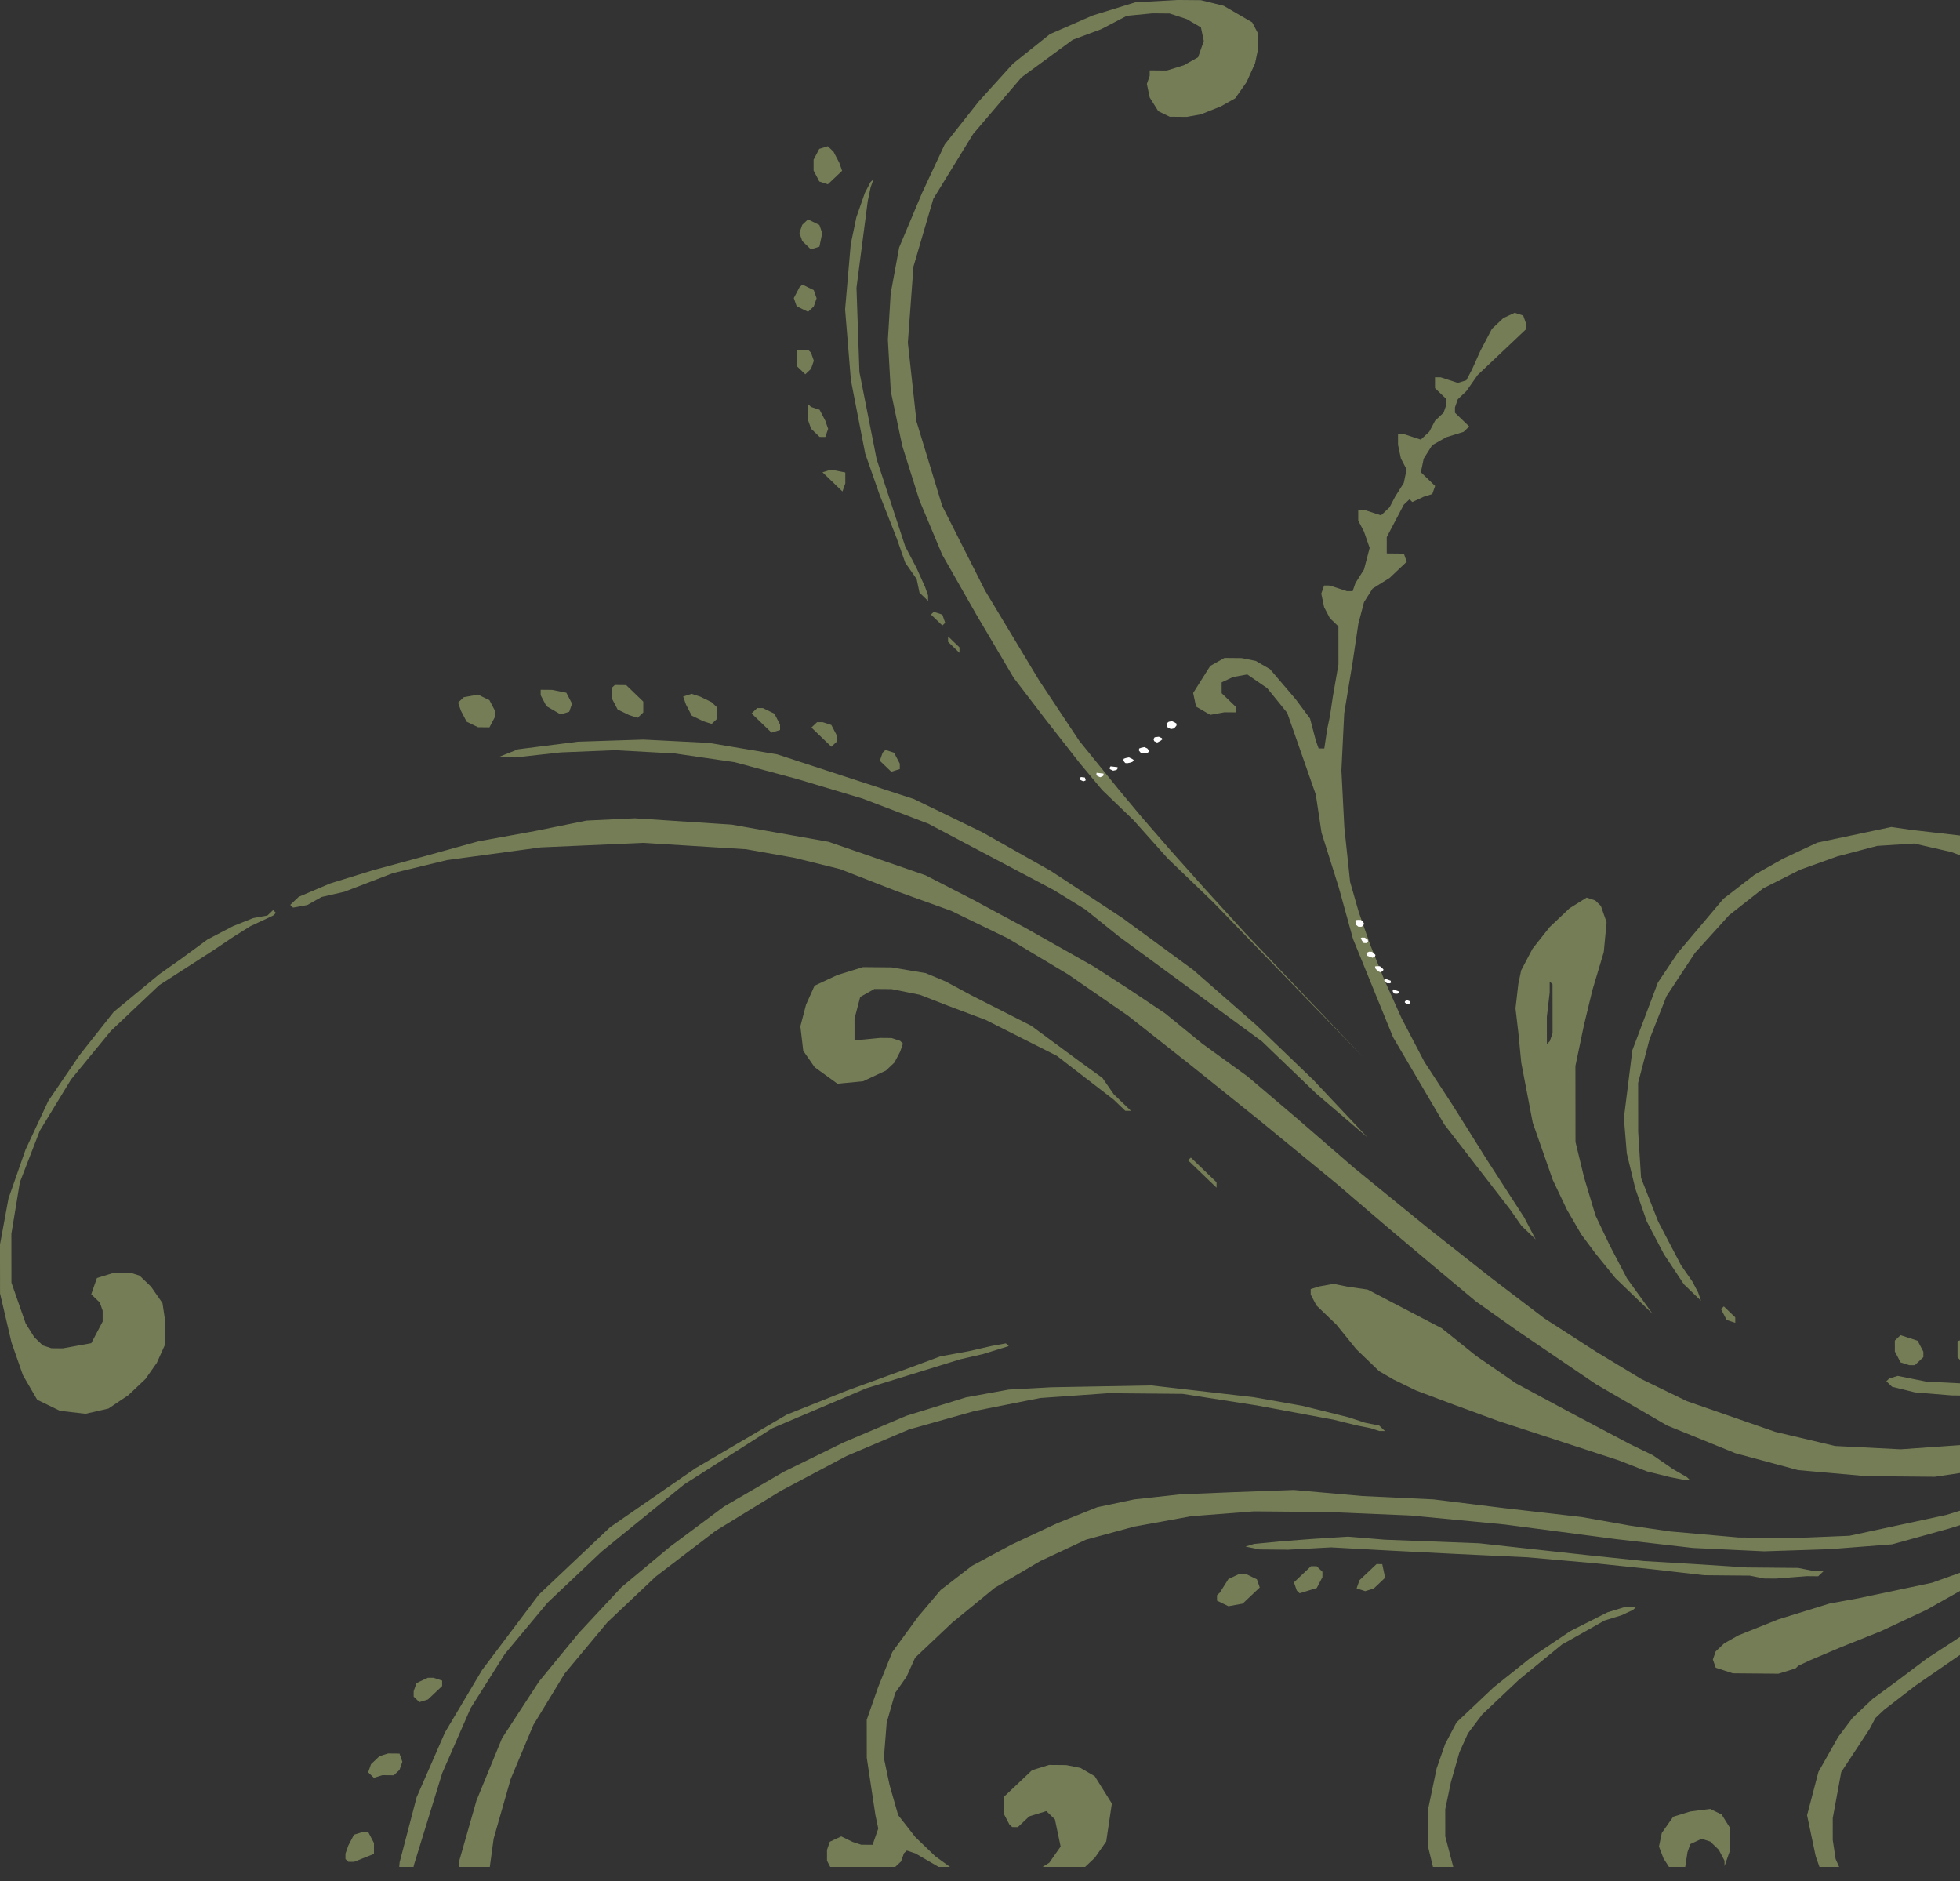 <?xml version="1.0" encoding="UTF-8" standalone="no"?>
<!-- Created with Inkscape (http://www.inkscape.org/) -->

<svg
   xmlns:dc="http://purl.org/dc/elements/1.1/"
   xmlns:cc="http://creativecommons.org/ns#"
   xmlns:rdf="http://www.w3.org/1999/02/22-rdf-syntax-ns#"
   xmlns:svg="http://www.w3.org/2000/svg"
   xmlns="http://www.w3.org/2000/svg"
   xmlns:sodipodi="http://sodipodi.sourceforge.net/DTD/sodipodi-0.dtd"
   xmlns:inkscape="http://www.inkscape.org/namespaces/inkscape"
   width="107.329mm"
   height="102.998mm"
   viewBox="0 0 380.298 364.953"
   id="svg4610"
   version="1.1"
   inkscape:version="0.91 r13725"
   sodipodi:docname="cornerback.svg">
  <rect x="0" y="0" width="380.298" height="364.953" fill="#333333" stroke="none"/>
  <defs
     id="defs4612" />
  <sodipodi:namedview
     id="base"
     pagecolor="#ffffff"
     bordercolor="#666666"
     borderopacity="1.0"
     inkscape:pageopacity="0.0"
     inkscape:pageshadow="2"
     inkscape:zoom="1.4"
     inkscape:cx="68.919606"
     inkscape:cy="109.91672"
     inkscape:document-units="px"
     inkscape:current-layer="layer1"
     showgrid="false"
     fit-margin-top="0"
     fit-margin-left="0"
     fit-margin-right="0"
     fit-margin-bottom="0"
     inkscape:window-width="1920"
     inkscape:window-height="1051"
     inkscape:window-x="0"
     inkscape:window-y="0"
     inkscape:window-maximized="1" />
  <g
     inkscape:label="Layer 1"
     inkscape:groupmode="layer"
     id="layer1"
     transform="translate(-194.85,-302.371)">
    <path
       inkscape:connector-curvature="0"
       d="m 547.878,664.567 -0.733,-2.096 -1.668,-7.922 2.202,-8.414 3.861,-6.817 2.76,-3.665 3.865,-3.655 4.971,-3.645 5.523,-4.167 6.488,-4.227 0,3.493 -0.408,0.263 -8.285,5.723 -6.075,4.689 -1.657,1.566 -1.103,2.098 -5.518,8.385 -1.648,8.946 0.005,4.217 0.557,3.696 0.688,1.533 -3.826,0 z m 27.27,-200.098 0,3.839 -1.697,-0.638 -7.189,-1.646 -7.186,0.462 -7.737,2.038 -7.184,2.571 -7.183,3.625 -6.628,5.211 -6.626,7.32 -5.518,8.384 -3.307,8.404 -2.201,8.414 0.01,9.488 0.563,8.967 3.327,8.464 4.433,8.475 2.215,3.182 1.107,2.119 0.555,1.587 0,0 -1.661,-1.597 -1.66,-1.596 -3.876,-5.834 -3.325,-6.355 -2.218,-6.346 -1.667,-6.868 -0.561,-6.858 1.643,-13.164 4.96,-13.134 3.863,-5.763 4.417,-5.231 4.416,-5.232 6.076,-4.689 5.525,-3.113 6.63,-3.102 7.185,-1.516 7.185,-1.516 3.87,0.562 4.977,0.572 4.465,0.514 z m 0,97.949 0,3.768 -0.476,-0.457 -0.002,-2.108 -8.6e-4,-1.054 0.479,-0.148 z m 0,8.331 0,2.364 -1.572,-0.014 -7.188,-0.593 -4.424,-1.094 -1.107,-1.065 0.553,-0.522 1.657,-0.512 5.53,1.105 6.551,0.331 z m 0,11.992 0,5.412 -4.87,0.73 -13.268,-0.12 -13.27,-1.175 -12.165,-3.273 -13.275,-5.392 -13.831,-8.032 -14.938,-10.151 -8.299,-5.874 -8.301,-6.928 -8.854,-7.461 -9.961,-8.525 -14.94,-12.259 -13.281,-10.663 -12.174,-9.599 -11.619,-8.012 -11.618,-6.958 -11.063,-5.372 -10.508,-3.785 -11.062,-4.317 -8.848,-2.189 -9.4,-1.667 -19.903,-1.235 -19.902,0.873 -18.24,2.47 -10.501,2.54 -9.393,3.605 -4.422,1.014 -2.762,1.556 -2.764,0.502 -0.553,-0.532 0.552,-0.522 1.105,-1.044 6.078,-2.581 8.29,-2.561 9.394,-2.551 11.053,-3.062 11.054,-2.008 9.948,-2.019 9.397,-0.442 18.798,1.225 18.8,3.334 18.804,6.496 9.403,4.829 9.957,5.362 13.277,7.5 6.639,4.278 7.193,4.809 7.194,5.864 8.852,6.406 9.408,7.992 11.068,9.589 7.194,5.864 7.193,5.864 12.174,9.599 10.513,8.002 9.959,6.417 8.851,5.351 8.85,4.297 17.145,5.955 11.612,2.741 12.716,0.643 11.511,-0.81 z m 0,12.723 0,2.812 -2.095,0.647 -11.053,3.062 -12.161,0.944 -12.714,0.412 -13.822,-0.652 -14.929,-1.717 -21.564,-2.831 -18.245,-1.747 -16.033,-0.673 -14.374,-0.13 -12.161,0.944 -11.054,2.008 -9.394,2.55 -8.84,4.137 -8.839,5.191 -8.285,6.778 -7.179,6.787 -1.654,3.675 -2.208,3.143 -1.651,5.783 -0.545,6.848 1.112,5.282 1.665,5.814 3.322,4.247 3.874,3.725 2.853,2.064 -2.201,0 -1.757,-1.02 -2.766,-1.607 -1.658,-0.542 -0.552,0.523 -0.551,1.577 -1.132,1.07 -12.614,0 -0.628,-1.2 -0.002,-2.109 0.551,-1.577 2.21,-1.034 2.213,1.074 1.659,0.542 2.211,0.02 0.551,-1.577 0.551,-1.576 -0.556,-2.641 -0.557,-3.695 -0.558,-3.694 -0.557,-3.696 -0.005,-4.217 -0.003,-3.163 2.203,-6.305 2.756,-6.828 4.967,-6.808 4.417,-5.231 6.076,-4.689 7.734,-4.147 8.841,-4.137 7.736,-3.092 7.185,-1.517 8.843,-0.974 10.503,-0.432 11.609,-0.422 13.27,1.175 13.822,0.652 13.823,1.707 14.928,1.717 9.4,1.667 7.742,1.125 13.269,1.174 11.057,0.101 10.503,-0.432 18.792,-4.046 2.651,-0.819 z m 0,12.04 0,3.532 -6.499,3.662 0,0 -8.84,4.137 -7.736,3.092 -6.078,2.58 -2.21,1.035 -0.553,0.522 -3.315,1.024 -4.423,-0.041 -4.423,-0.039 -3.318,-1.084 -0.555,-1.587 0.55,-1.577 1.657,-1.566 2.762,-1.557 7.736,-3.092 9.947,-3.072 5.528,-1.004 7.185,-1.516 7.185,-1.516 5.4,-1.932 z m -53.314,57.063 -3.149,0 -0.002,-0.003 -1.059,-1.633 -0.886,-2.316 0.55,-2.631 2.208,-3.143 3.315,-1.024 3.87,-0.492 2.212,1.074 1.662,2.651 0.005,4.217 -1.102,3.153 0,0 -10e-4,-1.054 0,0 -1.108,-2.118 -1.66,-1.596 -1.66,-0.542 -2.21,1.034 -0.551,1.577 -0.433,2.848 z m -45.008,0 -3.938,0 -0.93,-3.832 -0.009,-7.38 1.649,-7.891 1.652,-4.729 2.206,-4.197 3.314,-3.133 3.866,-3.655 7.18,-5.733 7.733,-5.201 7.183,-3.625 3.316,-1.024 2.211,0.02 0,0 -0.552,0.522 -2.21,1.035 -3.315,1.024 -8.287,4.669 -8.284,6.778 -7.179,6.787 -2.76,3.665 -1.654,3.674 -1.652,5.784 -1.099,5.261 0.007,5.271 1.111,4.228 0.442,1.683 z m -71.433,0 -8.248,0 1.291,-0.809 2.207,-3.143 -0.556,-2.641 -0.556,-2.64 -1.66,-1.596 -1.658,0.512 -1.658,0.512 -1.104,1.044 -1.105,1.045 -1.105,-0.01 -0.553,-0.531 -1.108,-2.119 -0.003,-3.163 2.761,-2.612 2.761,-2.61 3.316,-1.024 3.318,0.03 2.764,0.552 2.766,1.607 1.662,2.65 1.661,2.651 -0.549,3.685 -0.549,3.685 -2.207,3.143 -1.886,1.783 z m -115.509,0 -6,0 0.114,-1.321 3.304,-11.567 4.961,-12.079 7.174,-11.005 7.729,-9.418 8.282,-8.886 9.389,-7.822 10.495,-7.812 11.601,-6.747 11.603,-5.693 12.157,-5.161 11.605,-3.585 8.291,-1.506 8.292,-0.452 19.349,-0.352 19.904,2.289 9.4,1.667 8.848,2.189 3.318,1.084 2.765,0.553 1.106,1.064 0,0 -1.105,-0.01 -1.659,-0.542 -2.765,-0.553 -4.424,-1.094 -14.929,-2.772 -14.377,-2.239 -14.374,-0.13 -13.266,0.934 -12.713,2.52 -12.711,3.575 -12.156,5.161 -12.707,6.737 -12.706,7.792 -11.599,8.857 -9.387,8.876 -8.281,9.94 -6.07,9.96 -4.41,10.503 -3.303,11.567 -0.744,5.477 z m -14.794,0 -2.778,0 0.077,-0.899 3.302,-12.621 5.513,-12.601 7.172,-12.059 11.04,-14.66 13.805,-13.052 16.571,-11.447 17.679,-10.382 11.603,-4.638 12.71,-4.63 5.526,-2.058 5.527,-1.004 4.422,-1.014 2.763,-0.502 0.553,0.533 -1.657,0.512 -3.316,1.024 -4.421,1.014 -18.237,5.633 -18.234,7.742 -17.125,10.914 -16.017,13.033 -10.492,9.921 -8.282,9.94 -6.621,10.483 -5.514,12.601 -5.507,17.873 -0.064,0.346 z m 264.252,-55.934 -2.212,-0.021 -2.765,-0.552 -8.845,-0.081 -9.952,-1.145 -11.058,-1.154 -13.269,-1.175 -13.822,-0.652 -12.716,-0.643 -11.61,-0.632 -8.292,0.451 -5.528,-0.05 -2.765,-0.552 1.658,-0.512 4.975,-0.482 6.08,-0.472 7.187,-0.461 7.188,0.592 18.244,0.693 21.01,2.3 11.058,1.154 10.505,0.623 9.398,0.613 3.317,0.03 2.211,0.021 4.423,0.04 2.765,0.552 2.211,0.02 0,0 -1.104,1.045 -2.211,-0.02 -6.08,0.472 0,0 z m 25.934,-41.409 -1.659,-0.542 -1.108,-2.118 -0.003,-2.109 1.104,-1.044 1.659,0.542 1.659,0.542 1.108,2.119 0.002,1.054 -1.657,1.567 -1.105,-0.01 0,0 z m -56.367,18.465 -6.636,-2.169 -8.296,-2.71 -8.295,-2.711 -8.849,-3.243 -7.19,-2.701 -4.425,-2.149 -2.766,-1.606 -1.107,-1.064 -1.661,-1.597 -1.66,-1.596 -3.875,-4.779 -2.214,-2.128 -1.66,-1.597 -1.108,-2.119 -0.002,-1.054 1.658,-0.513 2.764,-0.501 2.764,0.552 3.871,0.563 7.192,3.755 7.19,3.755 6.641,5.332 7.746,5.342 9.957,5.361 12.17,6.436 4.425,2.149 3.873,2.67 2.766,1.607 0.553,0.532 -1.105,-0.01 -2.765,-0.552 -4.424,-1.094 -5.531,-2.159 0,0 z m 20.975,-27.221 -1.108,-2.119 0.552,-0.522 1.107,1.065 1.107,1.064 10e-4,1.054 -1.659,-0.542 0,0 z m -68.49,52.092 -1.658,0.512 -1.659,-0.542 0.551,-1.577 1.657,-1.566 1.657,-1.566 1.105,0.009 0.556,2.641 -2.209,2.089 0,0 z m 46.92,-60.195 -3.876,-4.78 -2.768,-3.715 -2.77,-4.77 -2.771,-5.823 -3.883,-11.105 -2.225,-11.618 -0.56,-5.803 -0.558,-4.749 0.547,-4.739 0.55,-2.631 2.206,-4.197 3.312,-4.187 3.865,-3.655 3.315,-2.078 1.659,0.542 1.107,1.064 1.109,3.173 -0.546,5.794 -2.202,7.359 -1.651,6.838 -1.649,7.892 0.018,14.76 1.667,6.868 2.22,7.399 2.771,5.824 3.325,6.356 4.984,6.897 -7.194,-6.917 0,0 z m -12.224,-51.77 -0.005,-4.217 -0.001,-1.054 -0.554,-0.532 0.002,1.054 5.1e-4,1.054 -0.547,4.739 0.005,4.217 0.001,1.054 0,0 0.552,-0.522 0.551,-1.577 -0.005,-4.217 0,0 z m -49.069,112.889 -0.553,-0.532 -0.555,-1.585 1.656,-1.567 1.657,-1.567 1.105,0.01 1.107,1.064 0.002,1.055 -1.103,2.098 -1.658,0.512 -1.658,0.512 0,0 z m -13.818,2.51 -2.212,-1.074 -5.2e-4,-1.055 0.552,-0.522 1.655,-2.621 2.21,-1.034 1.105,0.01 2.213,1.074 0.555,1.587 -1.657,1.566 -1.656,1.567 -2.764,0.502 0,0 z m 54.64,-76.993 -12.735,-16.457 -9.97,-16.958 -7.762,-19.048 -2.776,-10.041 -3.33,-10.572 -1.114,-7.39 -2.219,-6.345 -1.664,-4.76 -1.664,-4.759 -3.875,-4.779 -3.873,-2.671 -2.763,0.501 -2.211,1.035 0.003,2.109 1.107,1.064 1.66,1.596 0.002,1.055 -2.211,-0.021 -2.764,0.502 -2.766,-1.607 -0.556,-2.64 1.655,-2.62 1.655,-2.621 2.762,-1.556 3.317,0.03 2.765,0.552 2.766,1.607 4.983,5.843 2.769,3.715 1.11,4.227 0.555,1.587 1.106,0.01 0.549,-3.685 0.55,-2.631 0.548,-3.685 1.098,-6.315 -0.005,-4.217 -0.003,-3.163 -1.66,-1.597 -1.108,-2.118 -0.556,-2.64 0.551,-1.577 1.106,0.01 1.659,0.542 1.659,0.542 1.105,0.009 0.552,-1.576 1.655,-2.621 1.101,-4.207 -1.109,-3.173 -1.108,-2.118 -0.003,-2.109 1.106,0.01 1.659,0.542 1.659,0.542 1.657,-1.566 1.103,-2.098 1.655,-2.621 0.55,-2.631 -1.108,-2.119 -0.556,-2.64 -0.002,-2.109 1.105,0.01 1.659,0.542 1.659,0.542 1.657,-1.566 1.103,-2.098 1.657,-1.567 0.551,-1.577 -0.001,-1.054 -2.214,-2.129 -0.002,-2.109 1.106,0.01 1.658,0.542 1.659,0.542 1.658,-0.512 1.103,-2.098 1.654,-3.675 2.207,-4.197 2.208,-2.089 2.21,-1.034 1.659,0.542 0.555,1.587 8.6e-4,1.054 -5.522,5.221 -3.865,3.655 -2.208,3.143 -1.656,1.566 -0.551,1.577 10e-4,1.054 1.66,1.597 0.553,0.531 0.553,0.533 -1.105,1.044 -3.316,1.024 -2.762,1.556 -1.655,2.62 -0.55,2.631 1.66,1.596 1.107,1.064 -0.551,1.576 -1.658,0.512 -2.21,1.034 -0.553,-0.532 -1.105,1.044 -2.206,4.197 -1.103,2.099 0.002,2.109 10e-4,1.054 1.106,0.01 2.211,0.02 0.555,1.587 -1.105,1.044 -2.209,2.089 -3.315,2.079 -1.655,2.62 -1.101,4.207 -0.549,3.685 -0.548,3.685 -1.647,10 -0.54,11.065 0.566,11.075 1.118,10.553 1.665,5.814 2.219,6.346 2.772,6.877 3.326,7.41 4.433,8.475 5.538,8.484 6.647,10.603 7.199,11.135 1.109,2.119 1.108,2.118 0.553,0.532 0,0 -0.553,-0.532 -1.107,-1.064 -1.66,-1.596 -2.215,-3.183 0,0 z m -37.619,-22.481 -4.981,-4.79 -5.535,-5.321 -13.832,-10.141 -13.833,-10.142 -6.64,-5.332 -6.086,-3.745 -12.17,-6.436 -12.17,-6.436 -12.721,-4.86 -12.72,-3.805 -12.167,-3.273 -11.611,-1.687 -11.611,-0.633 -10.503,0.432 -8.844,0.974 -3.317,-0.029 -2.763,0.502 -1.105,-0.01 1.105,0.01 2.763,-0.502 3.868,-1.547 11.608,-1.476 12.714,-0.412 12.716,0.643 13.271,2.23 13.273,4.337 13.273,4.338 13.276,6.446 13.277,7.5 13.832,9.087 13.833,10.142 12.175,10.653 11.069,10.642 10.517,11.166 -9.961,-8.525 z m -22.095,15.614 -1.66,-1.597 -1.107,-1.064 0.552,-0.522 0.553,0.532 2.214,2.129 2.213,2.129 0.002,1.053 -0.553,-0.532 -0.553,-0.532 -1.66,-1.596 0,0 z m 2.149,-52.694 -8.855,-8.515 -6.643,-7.44 -6.088,-5.854 -4.429,-5.311 -3.322,-4.248 -3.322,-4.247 -6.091,-7.962 -7.201,-12.19 -6.647,-11.657 -4.435,-10.583 -3.33,-10.573 -2.223,-10.563 -0.565,-10.02 0.542,-8.956 1.648,-8.947 4.41,-10.503 4.412,-9.448 6.624,-8.373 6.625,-7.32 7.18,-5.733 8.289,-3.615 8.289,-2.561 8.292,-0.452 4.423,0.041 4.424,1.094 2.766,1.607 2.766,1.606 1.108,2.119 0.003,3.163 -0.55,2.631 -1.654,3.675 -2.207,3.143 -2.762,1.556 -3.868,1.547 -2.763,0.502 -3.317,-0.03 -2.212,-1.074 -1.662,-2.651 -0.556,-2.641 0.551,-1.576 -0.002,-1.054 1.106,0.01 2.211,0.02 3.316,-1.024 2.763,-1.556 1.102,-3.153 -0.556,-2.641 -2.766,-1.607 -3.319,-1.084 -3.317,-0.03 -4.975,0.482 -4.972,2.591 -5.526,2.058 -9.942,7.29 -9.385,10.985 -7.725,12.581 -3.854,13.143 -1.088,14.75 1.677,15.302 4.995,16.387 8.311,16.416 10.525,17.491 3.876,5.834 3.877,5.834 7.75,9.559 4.429,5.312 5.536,6.375 6.643,7.44 7.75,8.505 23.248,24.459 -29.336,-30.313 z m -166.735,186.147 -1.106,-0.01 -0.553,-0.532 -10e-4,-1.055 0.55,-1.576 1.104,-2.099 1.658,-0.512 1.105,0.01 1.109,2.118 0.002,2.109 -3.868,1.546 0,0 z m 147.431,-147.841 -5.534,-4.268 -5.533,-4.267 -13.829,-6.979 -7.19,-2.701 -5.531,-2.158 -5.53,-1.104 -3.316,-0.03 -2.762,1.556 -1.101,4.207 0.005,4.218 4.974,-0.482 2.211,0.02 1.66,0.542 0.553,0.532 -0.551,1.577 -1.103,2.098 -1.657,1.567 -4.42,2.068 -4.975,0.483 -4.427,-3.203 -2.215,-3.183 -0.558,-4.749 1.1,-4.207 1.654,-3.675 4.42,-2.069 4.974,-1.536 5.529,0.05 6.635,1.114 3.872,1.617 4.979,2.681 11.617,5.904 9.406,6.938 4.426,3.203 2.215,3.183 2.214,2.129 1.107,1.064 -1.106,-0.01 -2.213,-2.129 0,0 z m -141.924,131.023 -1.657,0.512 -1.107,-1.064 0.551,-1.577 1.656,-1.566 1.658,-0.513 2.211,0.02 0.556,1.587 -0.551,1.576 -1.104,1.045 -2.212,-0.02 0,0 z m 7.17,-14.168 -1.106,-1.064 -0.002,-1.054 0.551,-1.576 2.21,-1.034 1.106,0.009 1.659,0.543 8.6e-4,1.054 -1.104,1.045 -1.657,1.566 -1.658,0.512 0,0 z m 90.451,-181.567 -1.107,-1.064 0.551,-1.577 0.552,-0.522 1.659,0.542 1.109,2.119 10e-4,1.053 -1.658,0.513 -1.106,-1.064 0,0 z m 13.24,-23.074 -1.107,-1.064 -0.002,-1.054 1.107,1.064 1.107,1.064 0.002,1.055 -1.107,-1.064 0,0 z m -168.438,148.705 -4.977,-0.573 -4.425,-2.148 -2.77,-4.769 -2.219,-6.346 -2.222,-9.509 -0.012,-9.488 1.648,-8.947 3.306,-9.458 4.412,-9.449 6.07,-8.906 6.624,-8.374 8.837,-7.3 4.419,-3.123 4.971,-3.645 4.972,-2.591 3.868,-1.547 2.764,-0.502 1.104,-1.044 0.553,0.532 -0.551,0.522 -2.211,1.034 -2.21,1.035 -3.315,2.078 -3.866,2.6 -10.496,6.758 -9.387,8.876 -7.729,9.418 -6.069,9.961 -3.858,9.98 -1.647,10.001 0.012,9.488 2.773,7.933 1.662,2.65 1.66,1.596 1.659,0.542 2.212,0.02 2.763,-0.502 2.763,-0.502 2.207,-4.197 -0.002,-2.108 -0.555,-1.587 -1.66,-1.597 0.55,-1.577 0.552,-1.576 3.316,-1.024 3.317,0.03 1.658,0.542 2.214,2.128 2.215,3.183 0.557,3.696 0.005,4.217 -1.654,3.675 -2.207,3.143 -3.313,3.132 -3.867,2.601 -4.421,1.014 0,0 z m 142.475,-131.545 -1.66,-1.596 1.104,-1.044 1.105,0.01 1.659,0.542 1.108,2.119 0.001,1.054 -1.104,1.044 -2.214,-2.129 0,0 z m 22.639,-22.461 -1.107,-1.064 0.553,-0.523 1.659,0.543 0.555,1.586 -0.552,0.523 -1.107,-1.065 0,0 z m -1.663,-3.705 -1.66,-1.596 -0.556,-2.64 -2.215,-3.183 -1.664,-4.759 -3.327,-8.464 -1.664,-4.759 -1.109,-3.173 -2.781,-14.258 -1.122,-13.715 1.091,-12.641 1.099,-5.262 1.653,-4.729 1.103,-2.098 0.552,-0.522 -0.551,1.577 -0.55,2.631 -2.191,16.848 0.572,16.347 3.337,16.899 5.548,16.918 2.216,4.237 1.663,3.705 0.555,1.587 0.001,1.054 0,0 z m -32.59,23.425 -1.66,-1.596 1.105,-1.044 1.105,0.01 2.213,1.074 1.108,2.119 0.002,1.054 -1.658,0.512 -2.214,-2.129 0,0 z m -13.269,-1.174 -1.108,-2.119 -0.554,-1.585 1.657,-0.513 1.659,0.542 2.213,1.075 1.106,1.064 0.002,2.109 -1.104,1.044 -1.659,-0.542 -2.213,-1.074 0,0 z m -12.162,-0.111 -2.213,-1.074 -1.108,-2.118 -0.002,-2.109 0.552,-0.522 2.211,0.02 1.66,1.596 1.66,1.597 0.002,2.109 -1.104,1.044 -1.659,-0.543 0,0 z m 39.751,-44.972 -1.66,-1.596 -0.554,-0.532 1.658,-0.512 2.765,0.553 0.002,2.108 -0.551,1.577 -0.553,-0.532 -1.107,-1.064 0,0 z m -55.786,43.246 -1.108,-2.118 -10e-4,-1.054 2.211,0.02 2.765,0.552 1.108,2.119 -0.551,1.577 -1.658,0.512 -2.766,-1.607 0,0 z m 53.01,-52.232 -1.66,-1.596 -0.555,-1.587 -0.003,-2.109 -5.1e-4,-1.054 0.553,0.532 1.659,0.542 1.108,2.118 0.554,1.587 -0.55,1.577 -1.106,-0.01 0,0 z m -68.485,55.254 -1.109,-2.118 -0.555,-1.587 1.105,-1.044 2.763,-0.502 2.213,1.074 1.108,2.119 5.1e-4,1.054 -1.103,2.099 -2.212,-0.02 -2.212,-1.075 0,0 z m 64.047,-69.001 -0.002,-2.108 -0.002,-1.055 2.211,0.02 0.553,0.533 0.555,1.586 -0.551,1.577 -1.104,1.044 -1.66,-1.596 0,0 z m -0.014,-11.597 -0.554,-1.587 1.103,-2.099 0.552,-0.522 2.213,1.074 0.555,1.587 -0.551,1.577 -1.104,1.045 -2.213,-1.075 0,0 z m 1.091,-12.641 -0.555,-1.586 0.551,-1.577 1.105,-1.045 2.213,1.075 0.555,1.587 -0.55,2.631 -1.657,0.512 -1.66,-1.596 0,0 z m 3.303,-11.567 -1.108,-2.118 -0.002,-2.109 1.103,-2.099 1.658,-0.512 1.107,1.064 1.108,2.119 0.555,1.586 -1.656,1.566 -1.105,1.045 -1.659,-0.543 0,0 z"
       style="fill:#d1e387;fill-rule:evenodd;fill-opacity:0.424"
       id="path4553" />
    <path
       inkscape:connector-curvature="0"
       d="m 468.078,496.502 -0.327,-0.121 -0.286,0.266 -0.062,0.163 0.265,0.284 0.552,0.018 0.225,-0.103 -0.04,-0.386 -0.327,-0.121 0,0 z m -2.408,-2.004 -0.49,-0.181 -0.123,0.326 0.102,0.223 0.265,0.284 0.552,0.018 0.225,-0.103 0.123,-0.326 -0.653,-0.241 0,0 z m -1.631,-2.089 -0.49,-0.181 -0.123,0.326 0.102,0.223 0.429,0.344 0.551,0.018 0.225,-0.103 -0.04,-0.386 -0.653,-0.241 0,0 z m -1.447,-2.578 -0.552,-0.018 -0.388,0.043 0.04,0.387 0.265,0.284 0.428,0.344 0.327,0.121 0.45,-0.205 0.123,-0.326 -0.265,-0.284 -0.429,-0.344 0,0 z m -1.12,-2.457 -0.429,-0.344 -0.552,-0.018 -0.45,0.206 -0.062,0.163 0.204,0.447 0.49,0.181 0.49,0.181 0.45,-0.205 0.123,-0.326 -0.265,-0.284 0,0 z m -1.814,-3.085 -0.552,-0.018 -0.225,0.103 0.204,0.447 0.367,0.507 0.552,0.018 0.286,-0.266 -0.04,-0.386 -0.592,-0.404 0,0 z m -0.751,-3.436 -0.552,-0.018 -0.388,0.043 -0.123,0.326 0.142,0.61 0.429,0.344 0.551,0.018 0.225,-0.103 0.348,-0.429 -0.204,-0.447 -0.428,-0.344 0,0 z"
       style="fill:#ffffff;fill-rule:evenodd"
       id="path4557" />
    <path
       inkscape:connector-curvature="0"
       d="m 404.95,453.164 0.39,0.045 0.15,0.408 -0.022,0.193 -0.412,0.148 -0.562,-0.26 -0.172,-0.215 0.24,-0.363 0.39,0.045 0,0 z m 3.449,-0.772 0.585,0.068 -0.045,0.385 -0.217,0.17 -0.412,0.147 -0.562,-0.26 -0.172,-0.215 0.045,-0.385 0.78,0.09 0,0 z m 2.714,-1.248 0.585,0.068 -0.045,0.385 -0.217,0.17 -0.607,0.125 -0.562,-0.26 -0.172,-0.215 0.24,-0.363 0.78,0.09 0,0 z m 2.782,-1.826 0.562,0.26 0.367,0.238 -0.24,0.363 -0.412,0.147 -0.607,0.125 -0.39,-0.045 -0.345,-0.43 0.045,-0.385 0.412,-0.147 0.607,-0.125 0,0 z m 2.392,-1.871 0.607,-0.125 0.562,0.26 0.345,0.431 -0.022,0.193 -0.435,0.34 -0.585,-0.068 -0.585,-0.068 -0.345,-0.43 0.045,-0.385 0.412,-0.148 0,0 z m 3.412,-2.143 0.562,0.26 0.172,0.215 -0.435,0.34 -0.63,0.317 -0.562,-0.26 -0.15,-0.408 0.24,-0.363 0.802,-0.102 0,0 z m 2.527,-3.026 0.562,0.26 0.367,0.238 -0.045,0.385 -0.457,0.533 -0.608,0.125 -0.562,-0.26 -0.172,-0.215 -0.127,-0.6 0.435,-0.34 0.607,-0.125 0,0 z"
       style="fill:#ffffff;fill-rule:evenodd"
       id="path4562" />
  </g>
</svg>
